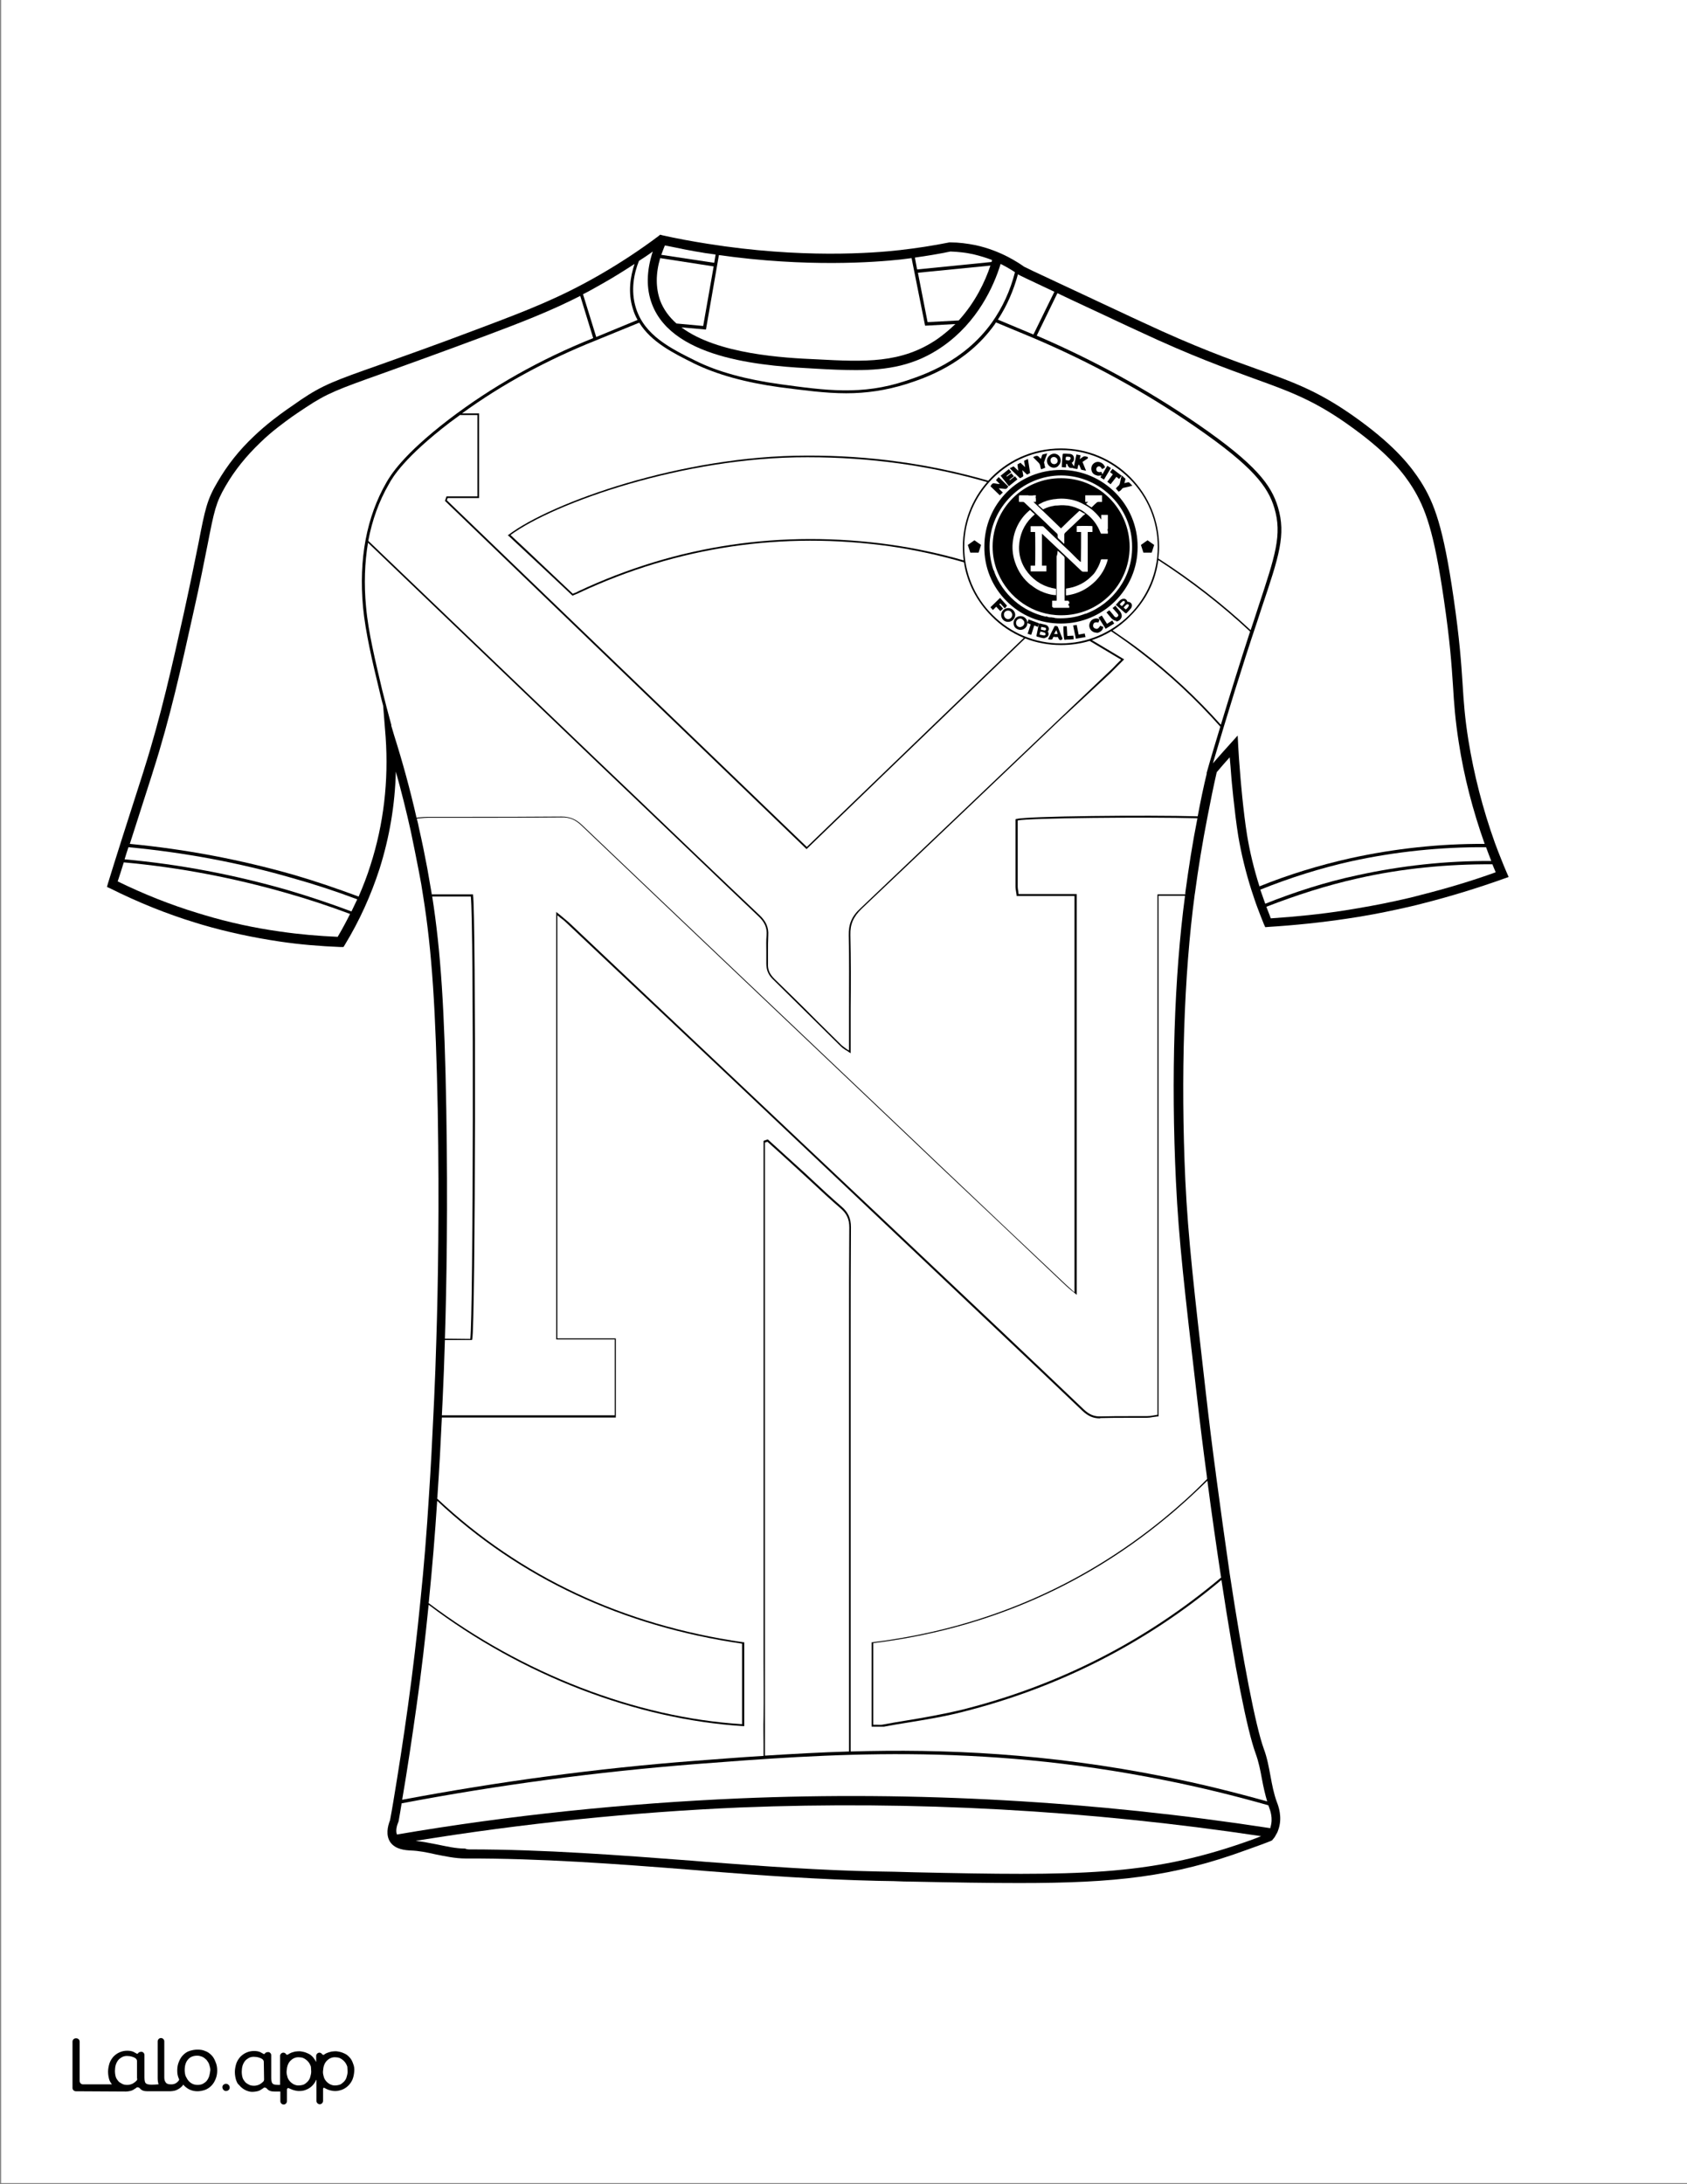 <?xml version="1.0" encoding="utf-8"?>
<!-- Generator: Adobe Illustrator 26.1.0, SVG Export Plug-In . SVG Version: 6.00 Build 0)  -->
<svg version="1.1" id="Layer_1" data-layer="Layer_1" xmlns="http://www.w3.org/2000/svg" xmlns:xlink="http://www.w3.org/1999/xlink" x="0px" y="0px"
	 viewBox="0 0 612 792" style="enable-background:new 0 0 612 792;" xml:space="preserve">
<rect x="0" y="0" width="612" height="792" fill="#808080" stroke="none"/>
<style type="text/css">
	.st0{fill:#FFFFFF;}
	.st1{fill:none;stroke:#000000;stroke-width:0;stroke-linecap:round;stroke-linejoin:round;}
	.st2{fill:none;stroke:#FFFFFF;stroke-width:0;stroke-linecap:round;stroke-linejoin:round;}
	.st3{fill:#010101;}
</style>
<g id="Black">
	<rect x="30.8" y="30" width="561.2" height="733.1"/>
</g>
<g id="Color">
	<path class="st0" d="M292.7,165.8C248,165.7,201,182.4,185.2,194c3.9,3.6,7.7,7.2,11.6,10.9l11,10.4c0.4-0.2,0.7-0.3,1-0.4
		c0.4-0.2,0.7-0.3,1-0.5c35.8-16.8,73.9-22.4,113.2-16.9c9.1,1.3,17.9,3.2,26.6,5.7c-0.2-1.7-0.3-3.3-0.3-5c0-8.9,3.3-17.1,8.8-23.4
		c-20.8-6-42.5-9-64.9-9C293,165.8,292.9,165.8,292.7,165.8z"/>
	<path class="st0" d="M379.4,228.4c0-0.1,0.1-0.1,0.1-0.2c0-0.3-0.1-0.5-0.3-0.6c-0.4-0.1-0.9-0.2-1.4-0.3c0,0,0,0.1,0,0.1
		c0,0-0.1,0-0.1,0c0,0.2-0.1,0.5-0.1,0.9c0.5,0.1,0.9,0.2,1.3,0.3C379.2,228.6,379.3,228.5,379.4,228.4z"/>
	<path class="st0" d="M379,229.4c-0.6-0.2-1.1-0.3-1.6-0.4c-0.1,0.4-0.1,0.7-0.3,1.1c0.5,0.1,0.9,0.2,1.4,0.3c0,0,0.1,0,0.1,0
		c0.1,0,0.1,0,0.2,0c0,0,0.1,0,0.1,0c0.2,0,0.3-0.1,0.4-0.3c0-0.2,0-0.4-0.1-0.5C379.1,229.5,379,229.5,379,229.4z"/>
	<path class="st0" d="M333,98.9l3.5,17.9l11.3-0.6c6.1-6.7,9.6-14.2,11.5-19.9L333,98.9z"/>
	<path class="st0" d="M332.7,97.7l27-2.7c0.1-0.2,0.1-0.5,0.2-0.7c-2-0.8-4.3-1.5-6.8-2.1c-2.7-0.6-5.5-0.9-8.3-1
		c-4.3,0.9-8.6,1.6-12.9,2.2L332.7,97.7z"/>
	<path class="st0" d="M231.8,94.6c-1.8,4.5-3.1,10.7-1.1,17.1c3.1,9.9,12.5,14.6,21.6,19.1c8,4,18.3,6.8,30.6,8.5
		c16.7,2.3,29.8,4.1,45.7-1.2c6.3-2.1,21-6.9,31.2-21.1c3.9-5.5,6.7-11.6,8.4-18.3c-1.2-0.8-3-1.9-5.2-3c-2.5,8.2-8.4,21.1-21,29.9
		c-10,7-20.1,8.6-31.5,8.6c-4.5,0-9.2-0.2-14.3-0.5c-16.9-0.9-51.9-2.7-59.7-23.5c-2.1-5.6-2-11.9,0.3-19
		C235.2,92.4,233.5,93.5,231.8,94.6z"/>
	<path class="st0" d="M258.9,96.6l-19.4-3c-1.7,5.8-1.6,10.9,0,15.4c1.2,3.2,3.3,6,5.9,8.3l9.7,0.9L258.9,96.6z"/>
	<path class="st0" d="M456.5,220c6.1-18.5,8.7-26.1,5.8-35.8c-2.3-7.7-7.7-15-28.6-29.4c-18.1-12.5-37.8-23.3-58.7-32.2l0,0
		l-13.7-5.7c-0.2,0.3-0.3,0.5-0.5,0.8c-10.4,14.5-25.4,19.4-31.8,21.5c-7.7,2.4-14.8,3.4-22,3.4c-7.7,0-15.5-1.1-24.2-2.2
		c-12.4-1.7-22.8-4.6-31-8.6c-7.6-3.8-15.5-7.7-19.9-14.8l-15.9,6.5l0,0c-17.5,7-33.8,15.8-48.4,26.4h6.2v30.7h-11.4
		c-0.1,0.3-0.2,0.5-0.3,0.8c40,38.5,79.9,76.9,120.2,115.7l10.4,10c18.5-17.9,37-35.6,55.5-53.5l23.2-22.3
		c-4.3-1.8-8.3-4.4-11.7-7.9c-5.4-5.4-8.9-12.2-10-19.5c-8.7-2.5-17.6-4.5-26.7-5.8c-39.2-5.5-77.1,0.1-112.8,16.8
		c-0.3,0.2-0.6,0.3-1.1,0.5c-0.3,0.1-0.7,0.3-1.2,0.5l-0.2,0.1l-11.3-10.6c-4-3.7-7.9-7.4-11.9-11.1l-0.3-0.2l0.3-0.2
		c15.5-11.7,62.9-28.7,108.1-28.7c22.7-0.1,44.8,3,65.9,9.1c6.5-7.2,15.9-11.7,26.4-11.7c9.5,0,18.5,3.7,25.2,10.5
		c6.7,6.8,10.4,15.7,10.4,25.2c0,1.4-0.1,2.8-0.3,4.2c12,7.7,23.2,16.4,33.5,26c0.4-1.2,0.8-2.4,1.2-3.6L456.5,220z"/>
	<path class="st0" d="M420.2,203.1c-1,7.7-4.5,14.7-10.2,20.3c-1.9,2-4.1,3.7-6.4,5.2c3.5,2.4,7,4.8,10.4,7.4
		c10.5,8,20.2,17.1,28.9,26.8c3.5-11.5,7-22.8,10.6-33.8C443.3,219.5,432.1,210.8,420.2,203.1z"/>
	<path class="st0" d="M394,182.7c0.7,0.5,1.3,0.9,2,1.3c0.1-0.1,0.1-0.1,0.2-0.2c0.3-0.3,0.6-0.6,0.8-0.8c0.3-0.3,0.6-0.5,0.9-0.8
		c0,0,0,0,0,0c0.1-0.1,0.3-0.2,0.5-0.2c0.5,0,0.9,0,1.4,0c0-0.8,0-1.6,0-2.4c-2,0-4,0-6.1,0c0,0.8,0,1.6,0,2.4v0c0.3,0,0.6,0,1,0
		v0.1C394.5,182.2,394.2,182.4,394,182.7z"/>
	<path class="st0" d="M367.7,169.7c0.7,0.6,1.3,1.2,2,1.9L367.7,169.7L367.7,169.7z"/>
	<path class="st0" d="M384.9,180.8C384.8,180.8,384.8,180.8,384.9,180.8c-0.8,0-1.6,0.1-2.3,0.2c-0.1,0-0.1,0-0.2,0
		c-0.2,0-0.4,0.1-0.6,0.1c-0.7,0.1-1.4,0.3-2.1,0.5c0,0,0,0,0,0c-0.3,0.1-0.6,0.2-0.8,0.3c0,0,0,0,0,0c-0.3,0.1-0.6,0.2-0.9,0.4
		c-0.6,0.3-1.1,0.5-1.4,0.8c0.2,0.2,0.5,0.4,0.7,0.6c0.3,0.3,0.7,0.7,1.1,1c0,0,0,0,0.1,0c0,0,0.1-0.1,0.1-0.1
		c1.2-0.6,2.5-1,3.8-1.2c0,0,0,0,0,0c0.3-0.1,0.7-0.1,1.1-0.1c0,0,0,0,0,0c0.5,0,1-0.1,1.4-0.1c0.7,0,1.4,0,2.2,0.1
		c0.1,0,0.2,0,0.3,0c1.8,0.3,3.5,0.9,5.1,1.8c0.5,0.3,1,0.7,1.5,1.1c2.4,1.8,4.1,4.1,5.2,6.9c0.1,0.2,0.2,0.3,0.2,0.4
		c0.8,0,1.6,0,2.4,0v0c0,0,0.1,0,0.1,0c0-0.3,0-0.7,0-1c0,0-0.1,0-0.1-0.1c0-0.2,0-0.4,0-0.6c0,0,0.1,0,0.1,0.1c0-1.7,0-3.4,0-5.2
		c-0.8,0-1.5,0-2.3,0v0c0,0-0.1,0-0.1,0c0,0.6,0,1.1,0,1.7c-1.7-2.3-3.7-4.2-6.3-5.5C390.6,181.4,387.8,180.8,384.9,180.8
		C384.9,180.8,384.9,180.8,384.9,180.8z"/>
	<path class="st0" d="M386.8,220.4c0.4,0,0.8,0,1.1,0c0-0.2,0-0.4,0-0.7c-0.1-0.1-0.2-0.1-0.3-0.2c0-0.2,0-0.4,0-0.6
		c0.1,0,0.2,0.1,0.3,0.1c0-0.4,0-0.8,0-0.9c-0.1,0-0.2,0-0.3,0c0-0.1,0-0.2,0-0.3c-0.4,0-0.9,0-1.4,0c0-0.1,0-0.1,0-0.2
		c0-3.8,0-7.5,0-11.3c0-1.3,0-2.7,0-4c0-0.2-0.1-0.4-0.2-0.5c-0.1-0.1-0.1-0.1-0.2-0.2c0,0-0.1-0.1-0.1-0.1
		c-0.4-0.4-0.8-0.7-1.2-1.1c0,0,0,0,0,0c-0.3-0.3-0.6-0.5-0.8-0.7c-0.1,0.7-0.1,1.5-0.4,2c0,0.8,0,1.5,0,2.3s0,1.5,0,2.3
		s0,1.5,0,2.3c0,0.8,0,1.5,0,2.3c0,0.8,0,1.5,0,2.3s0,1.5,0,2.3s0.1,1.5,0,2.3c-0.5,0-1.1,0-1.6,0c0,0.8,0,1.5,0,2.3
		c0.1,0,0.2,0,0.3,0c0,0.1,0,0.2,0,0.3c0.4,0,0.8,0,1.2,0s0.8,0,1.2,0s0.8,0,1.2,0S386.4,220.4,386.8,220.4z"/>
	<path class="st0" d="M256.1,119.5l-8.9-0.8c13.1,9.8,37.4,11.1,49.2,11.6c17.1,0.9,30.6,1.6,43.7-7.4c2.4-1.7,4.5-3.5,6.5-5.4
		l-11,0.6l-4.9-24.5c-1.3,0.2-2.6,0.3-4,0.5c-9.3,1-33.9,2.9-65.9-1.6L256.1,119.5z"/>
	<path class="st0" d="M312.2,329.3c24-22.8,48.4-46,72-68.5l18.1-17.2c0.9-0.8,1.8-1.7,2.8-2.8c0.5-0.5,1-1,1.6-1.6
		c-3.9-2.3-7.7-4.6-11.4-6.8c-3.3,1-6.8,1.5-10.4,1.5c-4.5,0-8.9-0.8-13-2.4L348.5,254c-18.6,17.9-37.1,35.7-55.7,53.7l-0.2,0.2
		l-10.8-10.4c-40.3-38.8-80.3-77.3-120.3-115.8l-0.1-0.1l0.1-0.2c0.1-0.4,0.3-0.8,0.4-1.2l0.1-0.2h11.2v-29.5H167v-0.1
		c-1.2,0.9-2.5,1.8-3.7,2.7c-16.7,12.8-20.9,20-22.2,22.4c-3.6,6.2-6.1,13.1-7.5,20.6c19,18.2,38.3,36.7,57.1,54.7
		c8.6,8.3,17.3,16.5,25.9,24.8c5,4.7,9.9,9.5,14.9,14.2c14.4,13.8,29.2,28,43.9,41.9c2.5,2.3,3.5,4.6,3.3,7.5
		c-0.1,1.9-0.1,3.9-0.1,5.9c0,1.4,0,2.9,0,4.4c-0.1,2.1,0.6,3.7,2.3,5.4c5.1,5,10.3,10,15.2,15c3.1,3,6.1,6.1,9.2,9.1
		c0.5,0.4,1,0.8,1.7,1.3c0.3,0.2,0.6,0.4,1,0.6v-5c0-3.4,0-6.9,0-10.3c0-8.7,0.1-17.6-0.1-26.4C307.8,335.1,309,332.2,312.2,329.3z"
		/>
	<path class="st0" d="M369.5,99.6c-0.1,0-0.1-0.1-0.2-0.2c-1.6,5.9-4,11.5-7.3,16.5l12.9,5.4l7.6-15.5c-10-4.7-12.5-5.9-12.8-6.1
		L369.5,99.6z"/>
	<path class="st0" d="M541,312.2c-0.6-1.6-1.3-3.3-1.9-5c-16.4-0.1-32.9,1.6-48.9,5.1c-11.2,2.5-22.3,6-33,10.3
		c0.6,1.7,1.2,3.4,1.8,5.1c10.8-4.3,22-7.9,33.3-10.3C508.2,313.9,524.6,312.1,541,312.2z"/>
	<path class="st0" d="M103.9,323.8c-19.2-5.5-39-9.3-59-11.1c-0.8,2.7-1.6,5-2.2,6.9c9.4,4.6,19.2,8.5,29.1,11.5
		c0.8,0.2,1.5,0.5,2.3,0.7c9,2.7,18.3,4.7,27.6,6c6.9,1,13.9,1.6,20.8,1.9c1.6-2.7,3.1-5.5,4.5-8.3
		C119.5,328.6,111.7,326,103.9,323.8z"/>
	<path class="st0" d="M305,438.2c-3.7-3.2-7.4-6.6-10.9-9.9c-1.7-1.5-3.3-3.1-5-4.6c-3.5-3.2-7.1-6.5-10.7-9.7
		c-0.3,0.1-0.6,0.2-0.9,0.3V593c0,3.2,0,6.3,0,9.5c0,6.7,0,13.6,0,20.4c0,3.2,0,6.4,0,9.6c0,1.4,0,2.8,0,4.1
		c9.9-0.6,20-1.2,30.5-1.5V497.5c0-4.4,0-8.7,0-13.1c0-12.9,0-26.2,0.1-39.3C308.1,442.1,307.2,440.1,305,438.2z"/>
	<path class="st0" d="M268.5,655.4c-39.3,1.7-78.9,5.8-117.7,12.1c2.6,0.3,5.2,0.8,7.7,1.3c3.5,0.7,6.8,1.5,10.2,1.5
		c0.7,0.3,1.2,0.3,1.7,0.3c27,0,54.3,2.1,80.7,4.1l4.8,0.4c21,1.6,41.6,3.1,62.5,3.5l5.9,0.1c2.5,0.1,5,0.1,7.4,0.2
		c59.3,1.3,84.8,1.3,119.6-10.8c2.4-0.8,4.5-1.6,6.2-2.3C395,656.4,331.4,652.9,268.5,655.4z"/>
	<path class="st0" d="M268.3,652.1c64-2.7,128.8,1,192.5,10.8c0.1-0.1,0.1-0.3,0.1-0.4c1-3.2-0.1-6.1-0.6-7.4
		c-0.1-0.2-0.1-0.3-0.2-0.5c-12.3-3.5-25-6.6-37.6-9.1c-68.2-13.7-122.6-9.5-170.6-5.8c-35.3,2.8-71,7.5-106.2,14.2
		c-0.4,2.3-0.7,4.5-1.1,6.5l-0.1,0.3c-0.4,0.9-1.1,3-0.5,4.5C185,658.2,226.8,653.9,268.3,652.1z"/>
	<path class="st0" d="M161.4,485.4C161.4,485.4,161.4,485.5,161.4,485.4l9.2,0.1c1.1-7.6,1.3-151.4,0.2-160.4h-14
		c3.1,19.7,4.5,41.5,5.1,77C162.5,437.1,162,466.7,161.4,485.4z"/>
	<path class="st0" d="M269.2,596c-43.3-6.3-80.6-23.7-110.6-51.8c-0.8,12.4-1.8,24.3-3,36.3c0,0.3-0.1,0.5-0.1,0.8
		c33.9,25.5,75.2,41.5,113.7,43.9V596z"/>
	<path class="st0" d="M0.4-0.4v792h612v-792H0.4z M545.6,318.6c-9.5,3.4-19.3,6.4-29.1,8.9c-3,0.8-6.1,1.5-9.3,2.2
		c-6,1.3-12.2,2.5-18.5,3.4c-9.3,1.4-18.9,2.4-28.5,3l-1.2,0.1l-0.5-1.1c-0.8-2-1.6-4-2.3-5.9c-0.8-2.1-1.5-4.3-2.2-6.4
		c-2.1-6.6-3.7-13.2-4.8-19.7c-1.4-8.7-2.5-21.1-2.5-21.3c-0.2-2.8-0.4-5.2-0.6-7.2c-1.6,1.8-3.2,3.6-4.7,5.4
		c-1.2,5.2-2.3,10.7-3.4,16.4c-1.8,9.2-3.3,18.4-4.5,27.4l-0.1,0.6c-3.9,29.2-5.1,65.9-3.4,103.5c1,21.1,3.2,40,7.5,77.6
		c1.1,9.7,2.3,19.4,3.6,29v0.1c1.6,12.1,3.3,24.2,5,36c4.8,31.6,9.4,55.4,12.4,63.6c1.2,3.2,1.8,6.6,2.4,9.8
		c0.6,3.3,1.2,6.4,2.3,9.4c0.6,1.5,2,5.4,0.7,9.6c-0.2,0.7-0.5,1.5-0.9,2.1l-0.5,0.9c-0.2,0.3-0.4,0.6-0.7,0.9l-0.3,0.4l-0.4,0.2
		c-1.9,0.8-5,1.9-8.9,3.3c-26.7,9.8-47.8,12-82.4,12c-11.2,0-23.7-0.2-38.3-0.5c-2.4,0-4.9-0.1-7.4-0.2l-5.9-0.1
		c-21-0.5-41.6-1.9-62.6-3.6l-4.8-0.4c-26.8-2.1-54.6-4.2-81.9-4.1c-3.7,0-7.4-0.8-10.9-1.5c-3.1-0.7-6-1.3-9-1.4
		c-1.8-0.1-5.5-0.3-7.4-3c-1.7-2.5-1-5.7-0.1-8c0.4-2.1,0.8-4.4,1.2-6.8c1.9-11.4,3.7-23,5.3-34.6c1.8-13,3.3-25.8,4.5-38
		c1.3-12.5,2.3-25,3.1-38c0.7-10.6,1.2-20.2,1.6-29.1l0.3-6.2c0.3-6.8,0.6-14.1,0.8-21.7c0.6-18.7,1.1-48.2,0.5-83.1
		c-0.7-36-2.1-57.8-5.3-77.6c-0.4-2.8-0.9-5.7-1.6-9.2c-0.9-4.7-1.9-9.6-2.9-14.4c-1.6-7.2-3.4-14.4-5.4-21.5
		c-0.3,12-2.3,23.8-5.9,35.2c-3.1,9.6-7.3,18.9-12.6,27.6l-0.5,0.8h-1c-7.4-0.3-14.9-0.9-22.2-2c-9.4-1.4-18.9-3.4-28.1-6.1
		c-0.8-0.2-1.5-0.5-2.3-0.7c-10.5-3.2-20.9-7.4-30.9-12.4l-1.3-0.6l0.4-1.4c1.2-4,3.1-9.9,5.4-17.2c3.7-11.6,6.3-19.7,7.4-23.1
		l0.3-1c6.1-19.2,10.3-38.2,14.4-56.6c2.5-11.4,4.1-19.4,5.3-25.3c2.4-12.4,3.1-15.8,6.9-22.2c3.6-6.2,7.9-11.6,13.2-16.6
		c4.5-4.3,9.1-7.7,12.1-9.8c1.7-1.2,3.4-2.3,4.9-3.4c8-5.4,12.4-7,28.6-12.7c8.4-3,19.8-7,36.7-13.4c17.3-6.5,28.8-11,42.9-19.1
		c7.5-4.3,14.8-9.1,21.6-14.2l0.6-0.5l0.7,0.2c5.3,1.2,10.8,2.2,16.5,3.1c33.9,5.4,60,3.4,69.7,2.3c6.1-0.7,12-1.6,18-2.8h0.2h0.2
		c3,0,6.1,0.4,9.1,1c9.2,2,15.6,6.4,17.6,7.8l0.2,0.1c0.8,0.5,14.5,6.8,39.2,18.4l3.9,1.8c18.8,8.8,31.3,13.3,41.4,16.9
		c13.9,5,23,8.3,37.1,18.6c13.4,9.8,18.8,17,22.1,22.1c5,7.9,8.2,16.6,11.9,42c2.2,15.1,2.8,23.8,3.3,31.5
		c0.4,6.5,0.8,12.2,2.1,20.3c2,12.4,5.2,24.9,9.6,37.2c0.8,2.2,1.6,4.2,2.4,6.2c0.6,1.5,1.2,3,1.9,4.6l0.7,1.6L545.6,318.6z"/>
	<path class="st0" d="M223,485.7h-21.2v-155l-0.1-0.1h0.1v0.1l0.4,0.3c0.6,0.5,1.1,0.9,1.6,1.3c0.9,0.8,1.7,1.4,2.5,2.1
		c37.7,35.6,75.4,71.3,113.2,106.9l14.6,13.8c19.4,18.3,39.4,37.2,59,55.9c2,1.9,3.8,2.7,6.3,2.6c3.4-0.1,6.9-0.1,10.3-0.1
		c2.1,0,4.2,0,6.3,0c0.8,0,1.7-0.1,2.7-0.3c0.4-0.1,0.8-0.1,1.2-0.2V324.3H430c0-0.1,0-0.2,0-0.4v-0.2c1.2-8.9,2.6-18,4.4-27
		c-18.9-0.5-60.9-0.1-65.2,0.8c0,8,0,16,0,24.1c0,0.5,0.1,1,0.2,1.6c0,0.3,0.1,0.6,0.1,1h21.1v145.3l-0.5-0.4
		c-0.4-0.4-0.8-0.7-1.2-1c-0.9-0.7-1.5-1.3-2.2-1.9c-15.5-14.7-31-29.4-46.6-44.1l-12.6-12c-38.2-36.3-77.8-73.8-116.6-110.8
		c-2.2-2.1-4.3-3-7.2-2.9c-10.9,0.1-22.1,0.1-32.8,0.1c-5.2,0-10.4,0-15.6,0c-0.9,0-1.9,0.1-2.9,0.2c-0.4,0-0.8,0.1-1.2,0.1
		c0.3,1.2,0.6,2.3,0.8,3.5c1.1,4.8,2.1,9.7,3,14.5c0.6,3.5,1.1,6.4,1.6,9.2c0,0.1,0,0.2,0,0.3h15v0.2c1.1,6.3,0.9,156.9-0.3,161.2
		l-0.1,0.2h-9.8c-0.2,7.4-0.5,14.6-0.8,21.2l-0.3,6.1H223V485.7z"/>
	<path class="st0" d="M492.6,318.5c-11.2,2.5-22.4,6.1-33.2,10.3c0.5,1.4,1.1,2.7,1.6,4.2c9-0.6,18.1-1.5,27-2.9
		c6.2-1,12.4-2.1,18.3-3.4c3.2-0.7,6.3-1.4,9.2-2.2c9.1-2.3,18.2-5,27.1-8.2c-0.4-1-0.8-1.9-1.2-2.9
		C525,313.3,508.5,314.9,492.6,318.5z"/>
	<path class="st0" d="M316.8,595.8v29.6c0.4,0,0.8,0,1.2,0c0.9,0,1.8,0.1,2.5-0.1c2.7-0.5,5.5-1,8.1-1.4c6.7-1.1,13.5-2.3,20.2-3.9
		c35.2-8.8,66.9-25,94.2-48c0-0.2-0.1-0.4-0.1-0.5c-1.7-11.3-3.4-23-4.9-34.6c-4.9,4.8-10,9.5-15.4,13.9
		C392.2,575.8,356.6,590.9,316.8,595.8z"/>
	<path class="st0" d="M420.3,324.8v188.8H420c-0.5,0.1-1,0.1-1.5,0.2c-1,0.2-1.9,0.3-2.7,0.3c-2.1,0-4.2,0-6.4,0
		c-3.4,0-6.9,0-10.3,0.1c0.1,0.1,0,0.1-0.1,0.1c-2.4,0-4.3-0.8-6.4-2.8c-19.6-18.7-39.7-37.6-59-55.9L319,441.8
		c-37.7-35.7-75.4-71.3-113.2-106.9c-0.7-0.7-1.5-1.4-2.5-2.1c-0.3-0.3-0.7-0.6-1.1-0.9v153.4h21.2V514h-63.1
		c-0.4,8.7-0.9,18.1-1.6,28.4c0,0.3,0,0.6-0.1,1c30.1,28.3,67.4,45.8,111.1,52.1h0.3v30.4h-0.1h-0.3c-38.6-2.4-80.1-18.3-114.1-44
		c-1.2,11.9-2.6,24.2-4.4,36.8c-1.6,11.3-3.3,22.8-5.2,33.9c35.1-6.6,70.7-11.4,106-14.1c8.2-0.6,16.5-1.3,25.1-1.8
		c0-1.4,0-2.8,0-4.2c0-3.1-0.1-6.4,0-9.6c0.1-6.8,0-13.7,0-20.4c0-3.2,0-6.3,0-9.5V413.7l0.2-0.1c0.4-0.1,0.8-0.3,1.2-0.4h0.2
		l0.1,0.1c3.6,3.3,7.2,6.5,10.8,9.8c1.7,1.5,3.4,3.1,5,4.6c3.5,3.3,7.2,6.7,10.9,9.9c2.3,2,3.3,4.2,3.3,7.4
		c-0.1,13.1-0.1,26.4-0.1,39.3c0,4.4,0,8.7,0,13.1v137.7c33.8-1,71.3,0.6,114.2,9.2c12.3,2.4,24.7,5.5,36.9,8.9
		c-0.8-2.7-1.4-5.4-1.9-8.1c-0.6-3.3-1.2-6.3-2.3-9.3c-3.1-8.5-7.6-31.3-12.4-62.9c-27.3,22.9-59,39.1-94.1,47.9
		c-6.6,1.7-13.5,2.8-20.2,3.9c-2.7,0.4-5.4,0.9-8.1,1.4c-0.5,0-1,0-1.4,0c-0.4,0-0.8,0-1.3,0s-0.9,0-1.5,0h-0.3v-30.6h0.3
		c39.7-4.9,75.3-20,105.7-44.9c5.5-4.5,10.8-9.3,15.7-14.3c0-0.3-0.1-0.7-0.1-1v-0.1c-1.3-9.6-2.5-19.3-3.6-29
		c-4.4-37.7-6.6-56.6-7.6-77.8c-1.8-37.6-0.6-74.4,3.3-103.6H420.3z"/>
	<path class="st0" d="M489.9,311.2c15.9-3.5,32.4-5.3,48.7-5.2c-4.3-12.1-7.5-24.4-9.4-36.8c-1.3-8.3-1.7-14-2.1-20.6
		c-0.5-7.6-1.1-16.3-3.3-31.2c-3.6-24.8-6.7-33.1-11.4-40.7c-3.1-4.9-8.2-11.7-21.2-21.2c-13.6-10-22.6-13.3-36.2-18.2
		c-10.1-3.7-22.7-8.2-41.7-17.1l-3.9-1.8c-11.7-5.5-20-9.3-25.8-12.1l-7.5,15.4c20.7,8.9,40.4,19.7,58.4,32.1
		c21.2,14.6,26.7,22.1,29.1,30.1c3,10,0.4,17.8-5.9,36.5l-1.6,4.9c-5.6,16.6-10.9,33.9-16.1,51.5c2.1-2.4,4.1-4.7,6.3-7.1l2.7-3
		l0.2,4c0.1,2.3,0.4,6.2,0.8,11.1c0,0.1,1,12.4,2.4,21c1,6.1,2.5,12.3,4.5,18.6C467.5,317.1,478.7,313.7,489.9,311.2z"/>
	<path class="st0" d="M239.9,92.4l19.2,2.9l0.5-3c-1.2-0.2-2.4-0.3-3.6-0.5C251,91,246,90,241.2,89
		C240.7,90.2,240.3,91.3,239.9,92.4z"/>
	<path class="st0" d="M377.3,214.3c0.1,0.1,0.2,0.1,0.4,0.2C377.6,214.4,377.5,214.3,377.3,214.3z"/>
	<path class="st0" d="M139,255.9c-0.5-1.9-1-3.7-1.4-5.6c-2.5-10.3-5-20.9-5.9-30.1c-1.6-17.6,1.3-32.8,8.5-45.3
		c1.4-2.4,5.7-9.8,22.5-22.7c15.7-12,33.3-21.9,52.5-29.6l-4.7-15.3c-10.8,5.5-21.1,9.5-35,14.7c-16.9,6.3-28.4,10.4-36.7,13.4
		c-16.3,5.8-20.1,7.2-27.8,12.3c-1.5,1-3.2,2.1-4.9,3.3c-2.9,2.1-7.4,5.3-11.7,9.5c-5,4.8-9.2,9.9-12.6,15.8
		c-3.5,6-4.1,8.9-6.5,21.2c-1.2,5.9-2.7,13.9-5.3,25.3c-4.1,18.5-8.3,37.6-14.5,56.9l-0.3,1c-1.1,3.4-3.7,11.5-7.4,23.1
		c-0.2,0.7-0.5,1.4-0.7,2.2c20.1,1.9,40.1,5.7,59.4,11.2c7.9,2.3,15.8,5,23.6,7.9c1.6-3.7,3.1-7.5,4.3-11.4
		c4.8-14.9,6.6-30.5,5.5-46.4L139,255.9z"/>
	<path class="st0" d="M104.2,322.7c7.8,2.3,15.6,4.9,23.3,7.8c0.7-1.5,1.4-2.9,2.1-4.4c-7.7-2.9-15.6-5.5-23.5-7.7
		c-19.3-5.6-39.3-9.3-59.5-11.2c-0.5,1.5-1,3-1.4,4.4C65.2,313.4,85,317.2,104.2,322.7z"/>
	<path class="st0" d="M216.3,122.2l15-6.2c-0.7-1.2-1.3-2.6-1.7-4c-1.9-6-0.9-11.8,0.6-16.3c-3.7,2.4-7.5,4.8-11.4,7
		c-2.5,1.4-4.9,2.8-7.3,4L216.3,122.2z"/>
	<path class="st0" d="M152.2,296.4c1-0.1,2-0.2,3-0.2c5.2,0,10.4,0,15.6,0c10.8,0,21.9,0,32.8-0.1h0.1c3,0,5.2,0.9,7.5,3.1
		c38.8,37,78.4,74.5,116.6,110.8l12.6,12c15.5,14.7,31,29.4,46.6,44.1c0.6,0.6,1.3,1.1,2.1,1.9c0.2,0.2,0.5,0.4,0.7,0.6V324.9h-21
		v-0.3c-0.1-0.5-0.1-0.9-0.2-1.3c-0.1-0.7-0.2-1.2-0.2-1.7c0-8.1,0-16.3,0-24.3v-0.2l0.2-0.1c3.2-1.1,48-1.5,65.9-1
		c1-5.4,2.1-10.7,3.3-15.6l-0.1,0c1.6-5.7,3.3-11.3,5-16.9c-8.7-9.8-18.4-18.9-29-27c-3.5-2.7-7-5.2-10.6-7.6
		c-2.2,1.3-4.5,2.4-7,3.2c3.7,2.2,7.5,4.5,11.4,6.8l0.3,0.2l-0.3,0.3c-0.7,0.7-1.3,1.3-1.9,1.9c-1,1-1.9,1.9-2.8,2.8L384.6,261
		c-23.6,22.5-47.9,45.7-72,68.5c-3,2.9-4.2,5.6-4.1,9.5c0.2,8.8,0.2,17.8,0.1,26.4c0,3.4,0,6.9,0,10.3v6.2l-0.5-0.3
		c-0.5-0.4-1-0.7-1.4-0.9c-0.8-0.5-1.3-0.9-1.8-1.4c-3.1-3-6.1-6.1-9.2-9.1c-5-4.9-10.1-10-15.2-15c-1.8-1.7-2.5-3.5-2.5-5.8
		c0-1.4,0-2.9,0-4.4c0-1.9-0.1-4,0.1-5.9c0.2-2.7-0.7-4.8-3.1-7c-14.7-13.9-29.5-28.2-43.9-41.9c-5-4.7-9.9-9.5-14.9-14.2
		c-8.6-8.3-17.3-16.5-25.9-24.8c-18.6-17.8-37.9-36.3-56.8-54.4c-1.2,7.2-1.5,15-0.7,23.3c0.8,9.1,3.4,19.7,5.8,29.9
		c1.1,4.4,2.2,8.7,3.4,13l-0.1,0l1.1,3.7c3.1,9.8,5.8,19.7,8.1,29.8C151.5,296.4,151.9,296.4,152.2,296.4z"/>
	<path class="st0" d="M359.7,176.2C359.7,176.2,359.7,176.2,359.7,176.2L359.7,176.2C359.7,176.2,359.6,176.2,359.7,176.2
		L359.7,176.2z"/>
	<path class="st0" d="M409.7,223c6.6-6.6,10.3-15.4,10.3-24.7c0-9.3-3.6-18.1-10.2-24.7c-6.7-6.7-15.5-10.4-24.9-10.4
		c-19.3,0-35,15.7-35.1,35c0,9.3,3.6,18.2,10.3,24.8c6.6,6.6,15.4,10.3,24.7,10.3c0,0,0,0,0.1,0C394.2,233.3,403,229.6,409.7,223z
		 M400.2,227.6c-0.2,1-1.1,1.7-2.2,1.9c-0.2-0.1-0.3-0.1-0.3-0.1c-0.9,0-1.9-0.6-2.3-1.5c-0.5-1-0.2-2.2,0.6-3
		c0.7-0.6,1.9-0.9,2.7-0.4l0.2,0.1l-0.4,1.1h-0.2c-1.3-0.2-1.6,0.3-1.7,0.8c-0.2,0.6,0.1,1.2,0.7,1.4c0.5,0.2,1,0.3,1.7-0.8l0.1-0.2
		l1.1,0.4V227.6z M401.1,228l-2.6-4.1l1.2-0.7l1.9,3l1.9-1.2l0.7,1.1L401.1,228z M406.8,224c-0.3,0.7-0.9,1.2-1.8,1.4
		c0-0.3-0.1-0.3-0.2-0.3c-0.3,0-0.5-0.1-0.7-0.2c-0.3-0.2-0.6-0.4-0.9-0.7c-0.4-0.4-0.7-0.9-1.1-1.3l-0.4-0.5l-0.1-0.1l-0.2-0.2
		l0.2-0.2l0.8-0.6l0.3,0.3c0.1,0.1,0.1,0.1,0.2,0.2l0.4,0.5c0.3,0.3,0.5,0.6,0.8,1c0.1,0.2,0.3,0.3,0.4,0.4c0.3,0.2,0.5,0.2,0.8,0
		c0.1-0.1,0.2-0.1,0.2-0.2c0.2-0.2,0.3-0.5,0.1-0.7c-0.1-0.1-0.1-0.2-0.2-0.3l-1.3-1.5c-0.1-0.1-0.1-0.1-0.2-0.2l-0.3-0.3l1.1-0.9
		l0.2,0.4c0,0,0,0.1,0.1,0.1c0.3,0.4,0.7,0.8,1,1.2l0.4,0.5C406.9,222.5,407.1,223.3,406.8,224z M410.5,220.2
		c-0.1,0.2-0.2,0.4-0.3,0.5c-0.4,0.4-0.7,0.8-1.1,1.2l-0.3,0.3c0,0.1-0.1,0.1-0.1,0.1l-0.3,0.1l-0.2-0.1l-3.4-3l1-1.1
		c0.1-0.2,0.3-0.3,0.5-0.5c0.2-0.2,0.3-0.3,0.6-0.4c0.4-0.2,0.9-0.3,1.3-0.1c0.4,0.2,0.7,0.5,0.8,1h0.1c0.5,0,1,0.2,1.3,0.6
		S410.7,219.7,410.5,220.2z M416.3,195.9l2.4,1.7l-0.9,2.8h-3l-0.9-2.8L416.3,195.9z M407.6,173c0.2,0.2,0.3,0.3,0.5,0.4
		c0.2,0.2,0.2,0.5,0.1,0.6l-0.3,1.2c0.4-0.1,0.8-0.2,1.2-0.3c0.3-0.1,0.5,0,0.7,0.2c0.1,0.1,0.2,0.2,0.4,0.4l0.6,0.6l-0.7,0.2
		c-0.1,0-0.2,0.1-0.3,0.1l-0.4,0.1c-0.6,0.1-1.2,0.3-1.8,0.4c-0.2,0-0.3,0.1-0.4,0.2c-0.2,0.2-0.4,0.4-0.6,0.7l-0.8,0.5l-1-1.2
		l0.4-0.4c0.1-0.2,0.3-0.3,0.5-0.5c0.3-0.3,0.5-0.6,0.6-1.1c0.1-0.5,0.2-0.9,0.3-1.4c0-0.2,0.1-0.4,0.1-0.5c0-0.1,0-0.1,0.1-0.2
		l0.2-0.6L407.6,173z M406.9,172.5l-0.9,1.2l-1-0.8l-2.1,2.7l-1.2-0.9l2-2.7l-1-0.8l0.9-1.2L406.9,172.5z M396,169.2
		c0.2-0.7,0.7-1.2,1.3-1.5s1.4-0.3,2,0c0.7,0.3,1.2,0.8,1.5,1.5l0.1,0.2l-0.1,0.1c-0.2,0.2-0.4,0.3-0.6,0.4c-0.1,0-0.2,0.1-0.2,0.1
		l-0.2,0.1l-0.3-0.5c-0.3-0.4-0.7-0.6-1-0.5c-0.4,0.1-0.8,0.5-0.8,1c0,0.3,0.1,0.6,0.3,0.8c0.2,0.2,0.6,0.3,0.9,0.3l0.7-0.1l0.3,0.9
		l1.8-3.1l1.3,0.8l-2.5,4.2l-1.3-0.8l0.4-0.7c-0.5,0-0.8,0.1-1.1,0.1c-0.2,0-0.4,0-0.6-0.1c-0.8-0.2-1.4-0.6-1.7-1.2
		C395.9,170.6,395.8,169.9,396,169.2z M385.2,169.1c0-1.1,0.1-2.2,0.2-3.2l0.1-1.2l0.1-0.1c0.1,0,0.1-0.1,0.3-0.1s0.4,0,0.7,0
		c0.5,0,1.1,0.1,1.6,0.1c0.8,0.1,1.3,0.6,1.4,1.4c0.1,0.8-0.2,1.5-0.8,1.8l0.8,1.3l0.9-4.3l1.5,0.3l-0.3,1.4
		c0.4-0.3,0.7-0.5,1.1-0.8c0.3-0.2,0.7-0.3,1-0.2c0.1,0,0.3,0.1,0.4,0.1l0.4,0.1l0.1,0.4l-0.2,0.2l-1.8,1.2l1.3,3.2l-0.9-0.2
		c-0.2-0.1-0.4-0.1-0.6-0.1c-0.3-0.1-0.4-0.3-0.4-0.4l-0.6-1.4c0,0,0-0.1-0.1-0.1c-0.2,0.1-0.2,0.2-0.3,0.4c0,0.2-0.1,0.4-0.1,0.6
		c0,0.1,0,0.2-0.1,0.3l-0.1,0.3l-1.5-0.3v-0.1h-0.5c-0.3,0-0.5,0-0.7-0.1c-0.2,0-0.3-0.2-0.4-0.3l-0.1-0.1c-0.2-0.2-0.3-0.5-0.4-0.8
		c-0.1-0.1-0.1-0.2-0.3-0.2c0,0,0,0-0.1,0l-0.1,1.3l-1.5-0.1V169.1z M382.4,164.5c0.7,0,1.3,0.3,1.7,0.7c0.5,0.5,0.7,1.1,0.7,1.8
		s-0.3,1.3-0.8,1.8c-0.3,0.5-1,0.8-1.7,0.8c-1.3,0-2.5-1.1-2.5-2.5c0-0.7,0.3-1.3,0.8-1.8S381.8,164.5,382.4,164.5z M375.1,165.6
		c0.3-0.2,0.6-0.2,0.9-0.3h0.2c0.2,0,0.4,0.1,0.5,0.2c0.2,0.2,0.4,0.4,0.6,0.6l0.3,0.3l0.1-0.3c0.1-0.3,0.2-0.6,0.3-0.9
		s0.3-0.5,0.6-0.5c0.2,0,0.3-0.1,0.5-0.1l0.8-0.2l-0.2,0.6c0,0.1-0.1,0.2-0.1,0.3c-0.3,0.7-0.5,1.4-0.8,2.2c0,0.1-0.1,0.2,0,0.4
		c0.1,0.3,0.1,0.6,0.2,1l0.2,0.7l-1.5,0.6l-0.1-0.3c0-0.1,0-0.2-0.1-0.3c-0.1-0.2-0.1-0.4-0.1-0.6c-0.1-0.5-0.3-0.9-0.7-1.3
		c-0.3-0.3-0.6-0.6-0.9-0.9c-0.1-0.1-0.2-0.2-0.4-0.4c-0.1-0.1-0.1-0.1-0.2-0.2l-0.4-0.4L375.1,165.6z M367.7,169.1l1.7,1.6
		c0-0.1,0-0.1,0-0.2c0-0.2-0.1-0.4-0.1-0.6l-0.2-1.5l1.1-0.6l1.7,1.6l-0.4-2.3l1.4-0.7l0.8,5.1l-1.1,0.6l-1.7-1.6v0.1
		c0.1,0.6,0.2,1.1,0.3,1.7c0.1,0.3-0.1,0.6-0.4,0.7c-0.1,0-0.2,0.1-0.3,0.2l-0.5,0.2l-3.7-3.6L367.7,169.1z M366,170.1l0.9,1.1
		l-1.8,1.4l0.2,0.2l1.6-1.2l0.9,1.1l-1.6,1.2l0.2,0.2l1.8-1.4l0.9,1.1l-3.1,2.5l-3-3.8L366,170.1z M361,175.3c0.5,0.1,1,0.2,1.5,0.2
		c0.1,0,0.1,0,0.2,0l-1.4-1.4l1-1.1l3.5,3.4l-0.3,0.4c-0.1,0.1-0.2,0.3-0.4,0.4c-0.2,0.1-0.4,0.1-0.5,0.1c-0.7-0.1-1.4-0.2-2.1-0.2
		h-0.2c0,0,0,0,0.1,0.1c0.1,0.1,0.3,0.3,0.4,0.4l1,1l-1.1,1l-0.2-0.2l-3.2-3.1l0.1-0.2l0.2,0.1c0,0,0,0,0,0l-0.1-0.1v-0.1
		C359.9,175.3,360.4,175.1,361,175.3z M353.5,195.9l2.4,1.7l-0.9,2.8h-3l-0.9-2.8L353.5,195.9z M357.1,198.2
		c0-7.5,2.9-14.5,8.2-19.8c5.2-5.2,12.2-8,19.6-8h0.1c15.3,0.1,27.8,12.6,27.7,28c0,15.3-12.5,27.7-27.8,27.7
		c-7.6,0-14.6-2.9-19.8-8.2C359.9,212.7,357,205.7,357.1,198.2z M361.4,220l-1.2,1.2l-0.9-1l3.5-3.4l2.5,2.8l-0.2,0.3
		c-0.1,0.1-0.1,0.1-0.1,0.2c-0.1,0.1-0.1,0.1-0.2,0.2l-0.3,0.3l-1.6-1.8l-0.4,0.3l1.4,1.6l-1,0.9L361.4,220z M365.7,225.5
		c-1.4,0-2.5-1.1-2.5-2.5c0-0.7,0.3-1.3,0.8-1.8s1.2-0.7,1.8-0.7c1.4,0,2.5,1.2,2.5,2.5C368.2,224.4,367.1,225.5,365.7,225.5z
		 M372.8,229.8l1.1-3.4l-1.2-0.5c0,1.4-1.1,2.5-2.5,2.5c-0.7,0-1.3-0.3-1.8-0.7c-0.5-0.5-0.7-1.1-0.7-1.8c0-1.4,1.1-2.5,2.5-2.5
		c1.4,0,2.5,1.1,2.5,2.5l0.4-1.3l3.8,1.4l-0.4,1.3l-1.3-0.5l-1.1,3.4L372.8,229.8z M379.3,231.2c-0.2,0.2-0.4,0.2-0.5,0.2
		c-0.1,0-0.2,0-0.3,0c-0.5-0.1-1.1-0.2-1.6-0.4l-0.5-0.1c-0.1,0-0.1,0-0.2-0.1l-0.2-0.1v-0.2l0.9-4.4h0.4c0.1,0,0.1,0,0.2,0l0.3,0.1
		c0.4,0.1,0.9,0.2,1.3,0.3c0.2,0.1,0.4,0.1,0.6,0.2c0.4,0.2,0.7,0.7,0.8,1.1c0.1,0.4-0.1,0.9-0.4,1.2c0,0,0,0.1,0.1,0.1
		c0.2,0.4,0.3,0.9,0.1,1.3C380.1,230.8,379.8,231.1,379.3,231.2z M385.4,231.5v0.2l-0.2,0.2h-0.1v0.2c-0.8,0-0.9-0.1-1.2-0.8
		c0-0.1-0.1-0.3-0.1-0.3s-0.2,0-0.3,0h-0.3c-0.3,0-0.6,0-0.9-0.1h-0.1c0,0.1-0.1,0.2-0.2,0.3c-0.1,0.1-0.1,0.2-0.1,0.3
		c-0.1,0.3-0.4,0.5-0.8,0.4c-0.1,0-0.2,0-0.3,0l-0.6-0.1l2.4-4.8h0.6c0.2,0,0.5,0.1,0.6,0.4c0.4,0.9,0.7,1.9,1.1,2.8l0.5,1.2V231.5z
		 M389.2,231.8c-0.6,0.1-1.1,0.1-1.7,0.1c-0.4,0-0.8,0-1.2,0.1h-0.1l-0.1-0.2c-0.2-0.4-0.4-4-0.3-4.5v-0.2h1.2l0.2,3.5l2.2-0.1
		l0.1,1.3H389.2z M389.3,226.8l1.3-0.2l0.7,3.5l2.2-0.4l0.3,1.3l-3.5,0.6L389.3,226.8z"/>
	<path class="st1" d="M385.1,231.8C385.1,231.8,385.2,231.8,385.1,231.8"/>
	<path class="st0" d="M360.8,207.5c0,0-0.1,0-0.1-0.1c3.1,8.1,10.1,14.3,18.7,16.2l0.1-0.1c0.2,0,0.4,0.1,0.6,0.1l-0.1,0.1
		c0.4,0.1,0.8,0.1,1.2,0.2c-0.1,0-0.2-0.1-0.2-0.1c0.5,0.1,1,0.1,1.5,0.2c0.1,0,0.1,0.1,0.2,0.1c0.7,0.1,1.4,0.1,2.1,0.1
		c3,0,5.8-0.5,8.5-1.5c0,0,0,0,0,0c0.2-0.1,0.5-0.2,0.7-0.2c0,0,0,0,0,0c9.8-3.7,16.8-13.2,16.7-24.2c0.1-14.2-11.5-25.8-25.7-25.9
		c-7.1,0-13.6,2.9-18.3,7.6c-4.7,4.7-7.7,11.1-7.7,18.2c0,3,0.5,5.8,1.4,8.5c0,0,0.1,0,0.1,0.1C360.6,207,360.7,207.2,360.8,207.5z
		 M384.9,223.1c-10.2,0-19-6.3-22.8-15.2c0,0,0,0,0,0c-0.1-0.2-0.2-0.5-0.3-0.7c0,0,0,0,0,0c-1.1-2.8-1.7-5.8-1.7-9
		c0-13.7,11.2-24.9,24.9-24.8c13.7,0,24.8,11.2,24.8,24.9C409.8,212.1,398.6,223.2,384.9,223.1z"/>
	<path class="st0" d="M381.1,166.9c0,0.2,0,0.3,0.1,0.5c0,0.1,0.1,0.2,0.1,0.3c0,0,0,0.1,0.1,0.1c0.1,0.1,0.2,0.2,0.3,0.3
		c0,0,0,0,0,0c0.1,0.1,0.2,0.1,0.3,0.1c0.1,0.1,0.3,0.1,0.4,0.1c0.7,0,1.3-0.5,1.3-1.2c0-0.8-0.7-1.4-1.4-1.4
		C381.6,165.7,381.1,166.2,381.1,166.9z"/>
	<path class="st0" d="M387.9,166.9c0.2-0.1,0.3-0.2,0.3-0.3c0.1-0.1,0.2-0.2,0.2-0.4c0-0.3-0.1-0.4-0.3-0.5c-0.2-0.1-1-0.1-1.3-0.1
		c0,0,0,0.1,0,0.1c0,0-0.1,0-0.1,0c-0.1,0.3-0.1,0.7-0.1,1.1c0.4,0.1,0.7,0.1,0.9,0.2C387.7,167,387.8,166.9,387.9,166.9z"/>
	<path class="st0" d="M409.3,220c0.1-0.1,0.2-0.2,0.2-0.3c0.1-0.3-0.1-0.6-0.4-0.6c-0.1,0-0.3,0-0.4,0.1c-0.4,0.3-0.7,0.7-1.1,1.1
		c0.3,0.3,0.6,0.5,0.8,0.7C408.8,220.7,409.1,220.4,409.3,220z"/>
	<path class="st0" d="M408,218.1c-0.1-0.1-0.2-0.2-0.4-0.2c-0.1,0-0.2,0-0.4,0.2c0,0,0,0,0,0c-0.4,0.3-0.7,0.7-1,1c0,0,0,0,0,0
		c0.3,0.3,0.5,0.5,0.8,0.7c0.3-0.3,0.6-0.6,0.9-1c0,0,0,0,0,0c0.1-0.1,0.2-0.2,0.1-0.4C408.2,218.3,408.1,218.2,408,218.1z"/>
	<path class="st0" d="M371.5,225.3c-0.1-0.2-0.2-0.3-0.3-0.4c0-0.1-0.1-0.1-0.2-0.2c0,0-0.1-0.1-0.1-0.1c-0.2-0.2-0.5-0.3-0.8-0.3
		c-0.8,0-1.5,0.7-1.5,1.5c0,0,0,0,0,0c0,0,0,0,0,0.1c0,0.8,0.6,1.5,1.5,1.5c0.2,0,0.4-0.1,0.6-0.2c0.5-0.2,0.9-0.7,0.9-1.3
		C371.6,225.7,371.6,225.5,371.5,225.3C371.5,225.3,371.5,225.3,371.5,225.3z"/>
	<path class="st0" d="M365.7,224.5c0.8,0,1.5-0.7,1.5-1.5c0-0.1,0-0.2,0-0.3c0-0.1,0-0.1-0.1-0.2c0,0,0,0,0-0.1
		c0-0.1-0.1-0.1-0.1-0.2c0,0,0-0.1-0.1-0.1c0,0,0,0,0-0.1c-0.3-0.4-0.7-0.6-1.2-0.6c-0.8,0-1.5,0.6-1.5,1.4c0,0,0,0,0,0c0,0,0,0,0,0
		C364.2,223.8,364.9,224.5,365.7,224.5z"/>
	<path class="st0" d="M383.7,229.9c-0.2-0.5-0.3-1-0.5-1.4c-0.3,0.4-0.5,0.9-0.8,1.4C382.9,229.9,383.3,229.9,383.7,229.9z"/>
	<path class="st2" d="M383.2,228.5C383.2,228.5,383.1,228.5,383.2,228.5"/>
	<path class="st0" d="M378.2,193.7c2.9,2.7,5.7,5.4,8.6,8.1c1.9,1.8,3.7,3.5,5.6,5.3c0.2,0.1,0.3,0.2,0.5,0.2c0,0,0.1,0,0.1,0
		c0,0,0,0,0,0c0.4,0,0.8,0,1.3,0c0.1,0,0.2,0,0.3,0c0-4.8,0-9.5,0-14.4c0.6,0,1,0,1.6,0c0,0,0.1,0,0.1,0c0-0.7,0-1.4,0-2.1
		c-0.3-0.1-1.6-0.1-2.9-0.1c-1.3,0-2.6,0-2.8,0.1c0,0.7,0,1.3,0,1.9c0,0,0,0.1,0,0.2c0,0,0.1,0,0.1,0c0.5,0,1,0,1.5,0
		c0,3.7,0,7.2-0.1,10.9c-0.1-0.1-0.1-0.1-0.2-0.1c-0.4-0.4-0.8-0.7-1.2-1.1c-0.4-0.4-0.8-0.8-1.2-1.2c-0.4-0.4-0.7-0.7-1.1-1.1
		c-3.3-3.1-6.6-6.2-9.8-9.3c-0.2-0.2-0.3-0.2-0.6-0.2c0,0-0.1,0-0.1,0c-1.2,0-2.4,0-3.6,0c0,0-0.1,0-0.1,0c-0.1,0-0.1,0-0.2,0
		c0,0-0.1,0-0.1,0c0,0.7,0,1.4,0,2.1c0,0,0.1,0,0.1,0c0.5,0,0.9,0,1.5,0c0.1,0.4,0.1,11.9,0,12.2c-0.5,0-1.1,0-1.6,0
		c0,0.7,0,1.4,0,2.1c0,0,0.1,0,0.1,0c1.9,0,3.6,0,5.5,0c0,0,0.1,0,0.1,0c0-0.7,0-1.4,0-2.1c0,0-0.1,0-0.1,0v0c-0.5,0-1,0-1.5,0
		c0-3.9,0-7.7,0-11.6C378.1,193.6,378.1,193.6,378.2,193.7z"/>
	<path class="st0" d="M381.3,215.6C381.3,215.6,381.3,215.6,381.3,215.6c0.6,0.1,1.2,0.2,1.7,0.2c0,0,0,0,0,0c0,0,0.1,0,0.1,0
		c0-0.8,0-1.5,0-2.3c-4.1-0.6-7.5-2.5-10.1-5.7c-2.6-3.2-3.7-7-3.2-11.1s2.4-7.5,5.6-10.2c-0.2-0.2-0.5-0.4-0.7-0.6
		c-0.3-0.3-0.7-0.6-1-1c-3.4,2.7-5.6,6.7-6.2,11c-0.4,2.5-0.2,5.2,0.7,7.9c1.2,3.6,3.2,6.3,5.7,8.3c0.1,0,0.1,0.1,0.2,0.1
		C376.3,214,378.9,215.1,381.3,215.6z"/>
	<path class="st0" d="M371,182c0.3,0,0.4,0,0.6,0.2c2.5,2.3,4.9,4.7,7.4,7c1.5,1.5,3,2.9,4.5,4.3c0.1,0.1,0.2,0.3,0.2,0.5
		c0,0.3,0,0.5,0,0.8c0,0.1,0.1,0.3,0.2,0.4c0.7,0.6,1.3,1.2,1.9,1.8c0,0.1,0.1,0.1,0.2,0.2c0-0.1,0-0.1,0-0.2c0,0,0,0,0.1,0.1
		c0-0.2,0-0.3,0-0.4c0-0.9,0-1.9,0-2.8c0-0.3,0.1-0.5,0.3-0.7c0.1-0.1,0.1-0.1,0.2-0.2c1.9-1.8,3.8-3.6,5.7-5.4c0,0,0,0,0,0
		c0.1-0.1,0.3-0.3,0.4-0.4c0,0,0,0,0,0c0.1-0.1,0.2-0.2,0.3-0.3c0.1-0.1,0.1-0.1,0.2-0.1c0.2-0.1,0.3-0.3,0.4-0.4h0
		c0,0,0.1-0.1,0.1-0.1c-0.4-0.1-0.8-0.3-1.1-0.5c-0.3-0.2-0.6-0.4-1-0.6c-2.3,2.1-4.4,4.1-6.7,6.4c0,0,0,0,0,0
		c-3.3-3.2-6.6-6.4-10-9.6c0.3,0,0.5,0,0.8,0c0,0,0-0.1,0-0.1c0,0,0.1,0,0.1,0c0-0.4,0-0.9,0-1.3c0,0-0.1,0-0.1,0c0-0.2,0-0.4,0-0.6
		c0,0,0.1,0,0.1,0c0-0.1,0-0.3,0-0.4c-0.4,0-0.8,0-1.2,0c0.1,0,0.2,0.1,0.3,0.1c-0.5,0-1.1,0-1.6,0c-0.1,0-0.2-0.1-0.3-0.1
		c-1.1,0-2.1,0-3.2,0c0,0,0,0.1,0,0.1c0,0-0.1,0-0.1,0c-0.1,0.4-0.1,2,0,2.3C370.1,182,370.5,182,371,182z"/>
	<path class="st0" d="M386.8,215.9c0.8-0.1,1.5-0.2,2.2-0.4c3.3-0.8,6.1-2.5,8.5-4.9c0,0,0,0,0,0c0,0,0.1,0,0.1-0.1
		c2-2.1,3.4-4.5,4.2-7.3c0-0.1,0-0.2,0.1-0.4c-0.8,0-1.6,0-2.4,0c0,0,0,0.1,0,0.1c0,0,0,0-0.1,0c-0.3,1.1-0.7,2.1-1.2,3
		c-0.2,0.3-0.3,0.6-0.5,0.8c0,0,0,0,0,0.1c-0.2,0.3-0.4,0.6-0.6,0.9c0,0,0,0,0,0c-0.2,0.3-0.4,0.5-0.7,0.8c0,0,0,0,0,0
		c-0.5,0.5-1,1-1.6,1.5c-2.3,1.9-5,3-8,3.4c0,0,0,0.1,0,0.1c0,0-0.1,0-0.1,0c0,0.8,0,1.5,0,2.3C386.7,215.8,386.8,215.8,386.8,215.9
		z"/>
	<path class="st3" d="M76.7,745.2c-0.7-0.7-1.4-1.2-2.3-1.5c-0.9-0.4-1.8-0.5-2.8-0.5s-1.9,0.2-2.9,0.5c-0.9,0.3-1.6,0.8-2.3,1.5
		c-0.6,0.6-1.1,1.4-1.5,2.4c-0.4,0.9-0.6,2-0.6,3.1s0.1,1.7,0.4,2.6c0.1,0.2,0.3,0.7,0.3,0.8c-0.2,0.6-1.1,1.4-2,1.6
		c-0.3,0.1-0.7,0.1-1,0.1c-0.7,0-1.4-0.1-1.8-0.6c-0.4-0.5-0.6-1-0.6-2v-13c0-0.7-0.6-1.2-1.2-1.2l0,0c-0.7,0-1.2,0.6-1.2,1.2v13.3
		c0,0.9,0.1,1.6,0.3,2.2c0,0.1,0,0.1,0.1,0.1c-0.1,0-0.2,0-0.4,0c-1,0.1-3.5,0.3-4.2-0.3c-0.1-0.1-0.1-0.1-0.2-0.2
		c-0.4-0.5-0.4-1.7-0.4-2.3v-7.9c0-0.5-0.4-1-0.9-1.1c-0.1,0-1-0.1-1.4,0.5l0,0c-0.1,0.2-0.4,0.3-0.6,0.1c-0.4-0.2-0.7-0.4-1.1-0.6
		c-0.7-0.3-1.4-0.4-2.3-0.4c-1.9,0-3.7,0.8-5,2.2c-0.6,0.7-1.1,1.5-1.4,2.4c-0.3,1-0.5,2-0.5,3c0,1.1,0.2,2.2,0.5,3.1
		c0.2,0.5,0.5,1,0.9,1.5H30.1c-0.7,0-1.2-0.6-1.2-1.2v-14.3c0-0.7-0.6-1.2-1.2-1.2h-0.2c-0.7,0-1.2,0.6-1.2,1.2v16.8
		c0,0.7,0.6,1.2,1.2,1.2l18.2,0.1c0.5,0,1-0.1,1.5-0.2c0.5-0.1,1-0.3,1.4-0.6c0.2-0.1,0.3-0.2,0.5-0.3c0.1-0.1,0.3-0.2,0.4-0.3
		c0.3-0.3,0.9-0.1,1.2,0.2c0.6,0.8,1.5,1.1,2.8,1.1h8.2c0.5,0,1.1-0.1,1.6-0.2c1-0.2,2.6-1.2,3.2-2.2c0.4,0.6,1.6,1.5,2.3,1.8
		c0.9,0.4,1.8,0.6,2.8,0.6s1.9-0.2,2.8-0.5c1.8-0.7,3.1-2.1,3.8-3.9c0.4-0.9,0.6-2,0.6-3.1c0-1.2-0.2-2.2-0.6-3.1
		C77.8,746.6,77.3,745.8,76.7,745.2z M49.8,753.7L49.8,753.7c0,0.3-0.1,0.6-0.3,0.8c-0.4,0.4-0.8,0.7-1.3,1c-0.6,0.3-1.3,0.5-2,0.5
		s-1.4-0.1-1.9-0.4c-0.5-0.3-1-0.5-1.4-1s-0.7-0.9-0.9-1.5c-0.2-0.7-0.3-1.4-0.3-2.2c0-0.7,0.1-1.5,0.3-2.2c0.2-0.6,0.5-1.2,0.9-1.7
		s0.9-0.8,1.4-1.1c0.6-0.3,1.2-0.4,1.8-0.4s1.3,0.1,1.9,0.3c0.4,0.1,0.8,0.3,1.1,0.5s0.6,0.6,0.6,1v6.4H49.8z M75.9,752.8
		c-0.2,0.6-0.5,1.2-0.9,1.7s-0.9,0.8-1.4,1.1c-0.6,0.3-1.3,0.4-1.9,0.4s-1.3-0.1-1.9-0.4c-0.6-0.3-1.1-0.7-1.5-1.2s-0.7-1.1-1-1.7
		c-0.2-0.7-0.3-1.4-0.3-2.1c0-1.6,0.4-2.9,1.2-3.8c0.8-1,2-1.4,3.4-1.4c0.6,0,1.3,0.2,1.8,0.4c0.6,0.3,1.1,0.7,1.5,1.1
		c0.4,0.5,0.8,1.1,1,1.7c0.2,0.7,0.4,1.3,0.4,2C76.2,751.4,76.1,752.1,75.9,752.8z"/>
	<path class="st3" d="M106.6,761.2C106.7,761.1,106.6,761.2,106.6,761.2L106.6,761.2z"/>
	<path class="st3" d="M119.8,761.2C119.8,761.1,119.8,761.2,119.8,761.2L119.8,761.2z"/>
	<path class="st3" d="M128.1,748.3c-0.3-0.9-0.7-1.7-1.3-2.3c-0.6-0.7-1.3-1.2-2.1-1.5c-0.8-0.4-1.8-0.6-2.7-0.7
		c-0.5,0-1.1,0-1.6,0.1c0,0,0,0-0.1,0c-0.4,0.1-0.8,0.2-1.1,0.3c-0.6,0.2-1.1,0.4-1.6,0.8c-0.2,0.2-0.5,0.1-0.7-0.1
		c-0.2-0.3-0.6-0.6-1-0.6l0,0c-0.7,0-1.2,0.6-1.2,1.2v2.2c-0.3-0.6-0.7-1.2-1.1-1.7c-0.6-0.7-1.3-1.2-2.1-1.5
		c-0.8-0.4-1.8-0.6-2.7-0.7c-0.5,0-1.1,0-1.6,0.1c0,0,0,0-0.1,0c-0.4,0.1-0.8,0.2-1.1,0.3c-0.6,0.2-1.1,0.5-1.6,0.8
		c-0.2,0.1-0.4,0.1-0.6-0.1c-0.2-0.4-0.6-0.6-1-0.6l0,0c-0.7,0-1.2,0.6-1.2,1.2V756c-1,0-2.2,0-2.6-0.4c-0.1-0.1-0.1-0.1-0.2-0.2
		c-0.4-0.5-0.4-1.7-0.4-2.3v-7.9c0-0.5-0.4-1-0.9-1.1l0,0c-0.1,0-1-0.1-1.4,0.5l0,0c-0.1,0.2-0.4,0.3-0.6,0.1
		c-0.4-0.2-0.7-0.4-1.1-0.6c-0.7-0.3-1.4-0.4-2.3-0.4c-1.9,0-3.7,0.8-5,2.2c-0.6,0.7-1.1,1.5-1.4,2.4c-0.3,1-0.5,2-0.5,3
		c0,1.1,0.2,2.2,0.5,3.1c0.1,0.3,0.3,0.6,0.4,0.9c0,0,0,0.1,0.1,0.1c0,0.1,0.1,0.1,0.1,0.2c0.1,0.1,0.2,0.2,0.3,0.3l0,0
		c0,0,0.1,0.1,0.2,0.2c0.3,0.4,1.9,2.2,4.4,2.4c0.1,0,0.3,0,0.6,0c0.5,0,1-0.1,1.5-0.2c0.5-0.1,1-0.3,1.4-0.6
		c0.2-0.1,0.3-0.2,0.5-0.3c0.1-0.1,0.3-0.2,0.4-0.3c0.3-0.3,0.9-0.1,1.2,0.2c0.6,0.8,1.5,1.1,2.8,1.1h2.1v3.5c0,0.7,0.6,1.2,1.2,1.2
		l0,0c0.7,0,1.2-0.6,1.2-1.2v-4.3c0-0.3,0.4-0.6,0.7-0.4l0.7,0.3c0.8,0.4,1.7,0.6,2.6,0.7c0.4,0,1.6,0.1,2.8-0.4
		c2.3-0.8,3.4-2.7,3.8-3.6c0-0.1,0.1,0,0.1,0v7.6c0,0.7,0.6,1.2,1.2,1.2l0,0c0.7,0,1.2-0.6,1.2-1.2v-4.4c0-0.3,0.3-0.5,0.5-0.3
		l0.8,0.4c0.8,0.4,1.7,0.6,2.6,0.7c0.9,0.1,1.9-0.1,2.8-0.4c1.7-0.6,3.1-1.9,3.9-3.6c0.4-0.9,0.6-1.9,0.7-3
		C128.6,750.2,128.5,749.2,128.1,748.3z M95.8,754c0,0.3-0.1,0.6-0.3,0.8c-0.4,0.4-0.8,0.7-1.3,1c-0.6,0.3-1.3,0.5-2,0.5
		s-1.4-0.1-1.9-0.4c-0.5-0.3-1-0.5-1.4-1s-0.7-0.9-0.9-1.5c-0.2-0.7-0.3-1.4-0.3-2.2c0-0.7,0.1-1.5,0.3-2.2c0.2-0.6,0.5-1.2,0.9-1.7
		s0.9-0.8,1.4-1.1c0.6-0.3,1.2-0.4,1.8-0.4c0.6,0,1.3,0.1,1.9,0.3c0.4,0.1,0.8,0.3,1.1,0.5c0.3,0.2,0.6,0.6,0.6,1L95.8,754z
		 M112.9,751.2c0,0.7-0.2,1.4-0.4,2.1c-0.2,0.6-0.5,1.1-1,1.6c-0.4,0.4-0.9,0.8-1.4,1c-0.6,0.2-1.3,0.3-1.9,0.3s-1.2-0.2-1.8-0.5
		c-0.5-0.3-1-0.7-1.4-1.2s-0.7-1.1-0.8-1.7c-0.2-0.7-0.3-1.3-0.2-2c0.1-1.5,0.5-2.7,1.4-3.6c0.4-0.4,0.8-0.7,1.3-0.9
		c0.6-0.3,1.3-0.4,2.1-0.3c0.4,0,0.8,0.1,1.1,0.2c0.2,0.1,0.4,0.2,0.6,0.3c0.5,0.3,1,0.7,1.4,1.2s0.7,1.1,0.9,1.7
		C112.8,749.9,112.9,750.6,112.9,751.2z M126.1,751.2c0,0.7-0.2,1.4-0.4,2.1c-0.2,0.6-0.5,1.1-1,1.6c-0.4,0.4-0.9,0.8-1.4,1
		c-0.6,0.2-1.3,0.3-1.9,0.3s-1.2-0.2-1.8-0.5c-0.5-0.3-1-0.7-1.4-1.2s-0.7-1.1-0.8-1.7c-0.2-0.7-0.3-1.3-0.2-2
		c0.1-1.5,0.5-2.7,1.4-3.6c0.4-0.4,0.8-0.7,1.3-0.9c0.6-0.3,1.3-0.4,2.1-0.3c0.4,0,0.8,0.1,1.1,0.2c0.2,0.1,0.4,0.2,0.6,0.3
		c0.5,0.3,1,0.7,1.4,1.2s0.7,1.1,0.9,1.7C126,749.9,126.1,750.6,126.1,751.2z"/>
	<path class="st3" d="M82.2,755.6c-0.9-0.1-1.7,0.6-1.5,1.5c0.1,0.5,0.5,1,1.1,1.1c0.9,0.1,1.7-0.6,1.5-1.5
		C83.2,756.1,82.7,755.7,82.2,755.6z"/>
</g>
</svg>
